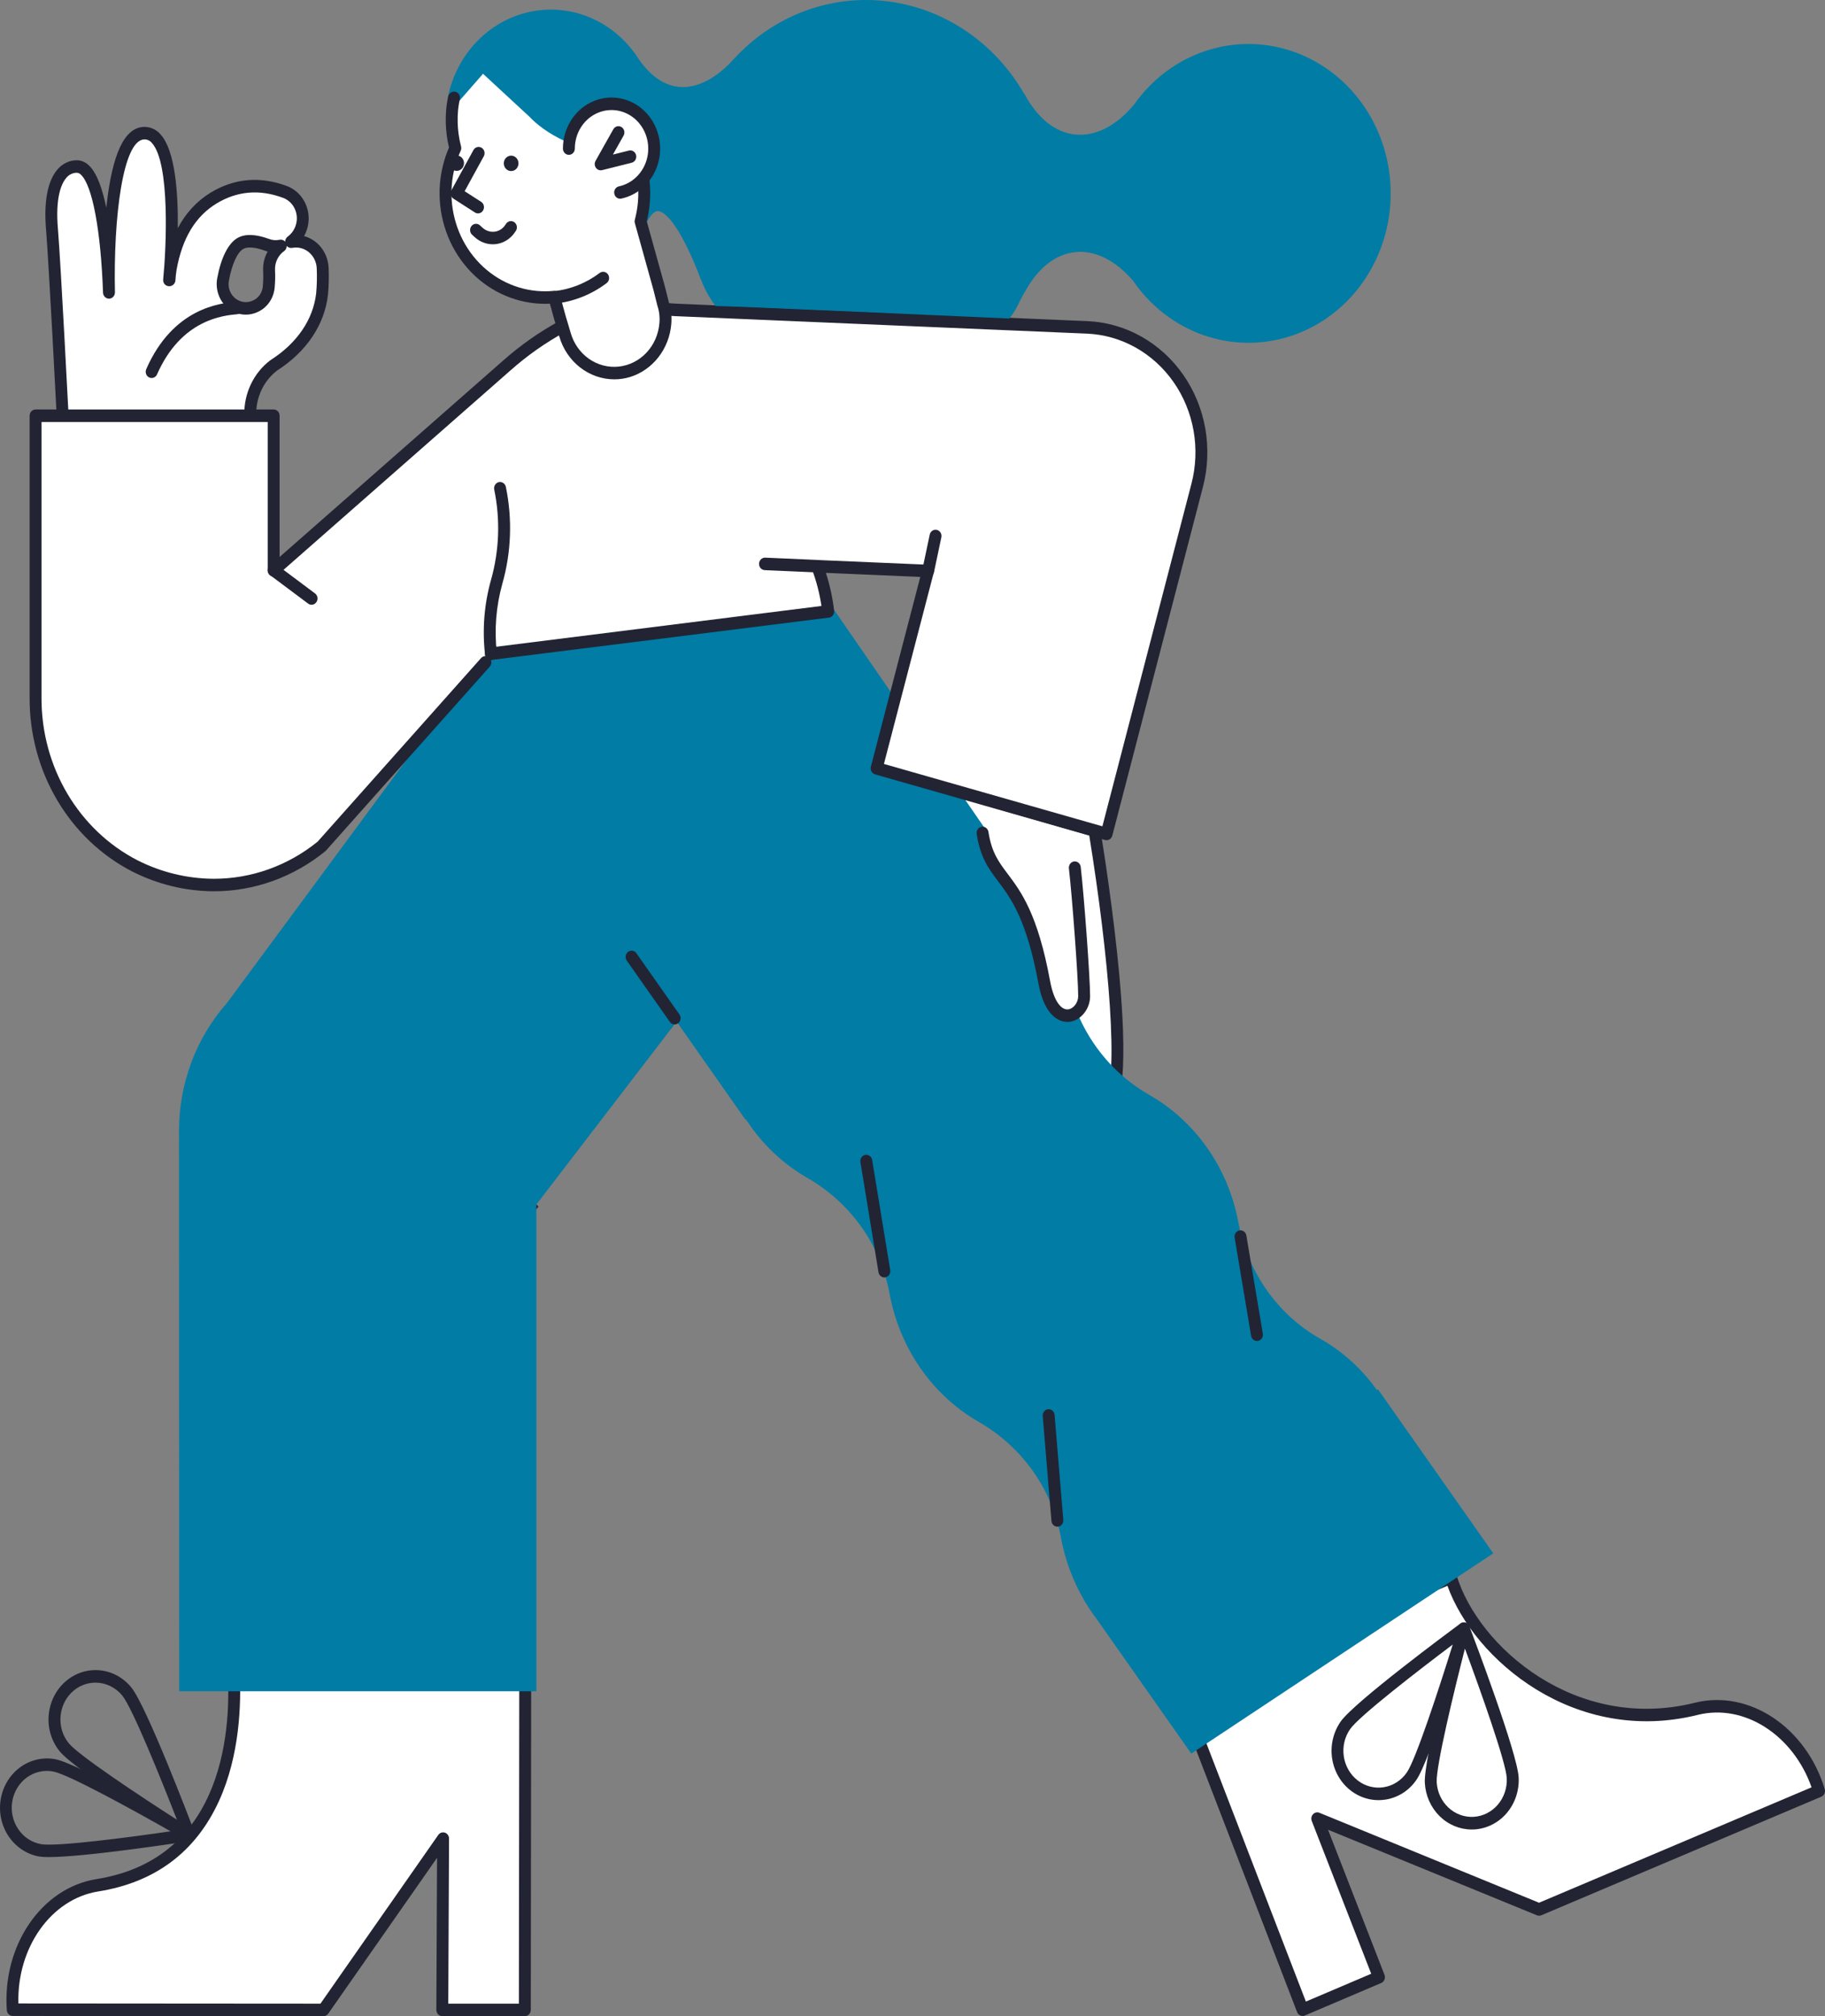 <svg width="1024" height="1131" viewBox="0 0 1024 1131" fill="none" xmlns="http://www.w3.org/2000/svg">
<rect x="0" y="0" width="1024" height="1131" fill="#808080" stroke="none"/>
<g clip-path="url(#clip0_2_7994)">
<path d="M35.096 232.279C35.096 232.279 30.866 149.631 29.196 128.94C27.081 105.093 33.538 93.753 42.778 93.403C58.586 92.701 60.813 154.541 61.147 164.01C60.924 153.372 60.033 75.868 80.629 74.699C103.228 73.413 94.878 157.113 94.878 157.113C94.964 157.104 95.043 157.062 95.101 156.996C95.213 154.919 95.436 152.851 95.769 150.8C99.331 131.044 107.792 118.419 119.926 111.054C131.17 104.274 144.529 101.936 159.892 107.664C161.751 108.351 163.463 109.417 164.929 110.801C166.395 112.184 167.586 113.858 168.434 115.726C169.282 117.595 169.771 119.62 169.872 121.687C169.972 123.754 169.683 125.822 169.021 127.771C167.955 130.941 165.97 133.68 163.343 135.603C163.965 135.461 164.599 135.383 165.236 135.369C169.204 135.149 173.095 136.586 176.057 139.368C179.019 142.15 180.812 146.05 181.044 150.216C181.275 155.127 181.163 160.05 180.71 164.945C178.929 180.609 169.578 194.754 153.658 204.924C149.49 208.056 146.108 212.201 143.8 217.006C141.493 221.811 140.33 227.132 140.41 232.513M149.873 137.357C143.193 134.902 138.072 134.668 134.733 136.655C130.502 139.227 127.051 146.475 125.159 156.762C124.663 159.358 124.905 162.05 125.856 164.503C126.806 166.955 128.422 169.06 130.502 170.556C132.374 171.91 134.548 172.73 136.812 172.935C139.076 173.14 141.352 172.723 143.416 171.725C145.422 170.817 147.16 169.363 148.451 167.513C149.743 165.664 150.541 163.486 150.764 161.204C151.068 158.098 151.142 154.971 150.986 151.852C150.835 149.134 151.362 146.421 152.513 143.982C153.665 141.543 155.403 139.461 157.554 137.941C154.992 138.502 152.331 138.3 149.873 137.357Z" fill="white"/>
<path d="M140.41 236.02H140.427C140.866 236.018 141.3 235.925 141.704 235.747C142.108 235.568 142.475 235.308 142.784 234.981C143.093 234.654 143.337 234.266 143.503 233.84C143.669 233.413 143.753 232.957 143.751 232.496C143.688 227.696 144.724 222.951 146.772 218.659C148.82 214.367 151.821 210.656 155.522 207.837C171.99 197.27 182.11 182.191 184.021 165.36C184.494 160.276 184.612 155.162 184.375 150.06C184.16 145.968 182.709 142.053 180.233 138.885C177.756 135.717 174.383 133.459 170.602 132.44C171.227 131.332 171.749 130.164 172.16 128.951C173.767 124.136 173.496 118.851 171.407 114.245C169.319 109.64 165.582 106.087 161.01 104.362C145.962 98.751 131.58 99.98 118.261 108.014C110.455 112.762 104.056 119.69 99.774 128.027C99.986 108.291 98.343 84.503 90.089 75.388C88.879 73.983 87.385 72.877 85.718 72.152C84.05 71.427 82.25 71.101 80.447 71.197C69.776 71.803 63.01 86.26 59.763 115.396C59.722 115.767 59.681 116.14 59.642 116.509C57.483 106.033 54.418 97.2 50.068 92.978C49.095 91.959 47.934 91.159 46.656 90.63C45.377 90.1 44.009 89.852 42.636 89.899C40.609 89.977 38.621 90.497 36.798 91.428C34.974 92.358 33.356 93.678 32.046 95.303C26.611 101.8 24.476 113.54 25.87 129.265C27.514 149.637 31.719 231.641 31.761 232.467C31.78 232.93 31.887 233.385 32.074 233.805C32.261 234.225 32.526 234.602 32.853 234.914C33.18 235.225 33.563 235.466 33.979 235.621C34.395 235.777 34.836 235.844 35.277 235.819C35.718 235.794 36.15 235.678 36.548 235.476C36.946 235.275 37.302 234.993 37.595 234.646C37.888 234.299 38.113 233.895 38.257 233.456C38.4 233.018 38.459 232.554 38.431 232.091C38.389 231.264 34.178 149.152 32.523 128.644C30.898 110.323 34.671 102.794 37.064 99.934C37.773 99.02 38.661 98.277 39.668 97.755C40.674 97.233 41.776 96.945 42.898 96.909C43.395 96.904 43.888 97.01 44.342 97.221C44.797 97.432 45.203 97.742 45.534 98.131C51.887 104.292 56.589 129.585 57.808 164.14C57.834 165.07 58.211 165.951 58.856 166.589C59.501 167.227 60.361 167.57 61.247 167.543C62.133 167.515 62.972 167.119 63.58 166.442C64.187 165.765 64.514 164.862 64.488 163.932C63.606 121.841 68.93 78.876 80.811 78.202C81.65 78.154 82.488 78.312 83.258 78.662C84.029 79.012 84.712 79.546 85.252 80.221C95.547 91.588 93.295 139.317 91.559 156.748C91.51 157.237 91.56 157.731 91.704 158.198C91.849 158.665 92.086 159.095 92.399 159.46C92.731 159.811 93.126 160.089 93.561 160.279C93.996 160.469 94.462 160.567 94.933 160.568C95.404 160.569 95.871 160.472 96.306 160.284C96.742 160.095 97.138 159.819 97.471 159.469C98.048 158.86 98.392 158.048 98.437 157.19C98.543 155.241 98.753 153.301 99.065 151.377C102.276 133.562 109.651 121.342 121.596 114.094C133.142 107.131 145.653 106.08 158.779 110.971C160.229 111.499 161.564 112.324 162.707 113.399C163.85 114.473 164.779 115.775 165.438 117.229C166.098 118.684 166.476 120.261 166.55 121.87C166.625 123.479 166.393 125.088 165.871 126.602C165.039 129.078 163.488 131.218 161.436 132.719C161 133.038 160.643 133.461 160.394 133.954C160.144 134.446 160.011 134.994 160.004 135.552C159.605 135.102 159.1 134.769 158.541 134.587C157.981 134.406 157.386 134.381 156.814 134.516C154.864 134.934 152.842 134.769 150.976 134.042C143.333 131.236 137.313 131.085 133.086 133.6C127.945 136.724 123.974 144.705 121.88 156.091C121.311 159.191 121.567 162.395 122.62 165.352C123.673 168.309 125.482 170.903 127.848 172.85C130.214 174.797 133.046 176.021 136.032 176.387C139.018 176.753 142.042 176.248 144.772 174.926C147.306 173.755 149.5 171.904 151.135 169.559C152.771 167.214 153.788 164.457 154.086 161.568C154.402 158.299 154.482 155.009 154.324 151.727C154.194 149.599 154.598 147.473 155.497 145.56C156.396 143.648 157.757 142.017 159.445 140.831C159.887 140.514 160.25 140.089 160.503 139.594C160.756 139.098 160.892 138.546 160.899 137.983C161.287 138.422 161.776 138.75 162.319 138.934C162.862 139.118 163.441 139.153 164 139.035C164.47 138.945 164.944 138.888 165.421 138.865C168.507 138.683 171.536 139.795 173.842 141.958C176.147 144.121 177.54 147.157 177.713 150.398C177.934 155.127 177.827 159.867 177.393 164.579C175.723 179.213 166.682 192.495 151.927 201.921C151.842 201.975 151.761 202.032 151.682 202.094C147.091 205.555 143.365 210.13 140.821 215.429C138.277 220.728 136.991 226.594 137.071 232.528C137.074 233.455 137.428 234.344 138.054 234.998C138.68 235.652 139.527 236.02 140.41 236.02ZM150.184 141.123C148.302 144.417 147.418 148.234 147.65 152.067C147.787 154.969 147.719 157.878 147.446 160.769C147.291 162.45 146.709 164.056 145.761 165.42C144.813 166.783 143.533 167.854 142.056 168.521C140.515 169.272 138.815 169.589 137.123 169.441C135.43 169.293 133.803 168.685 132.403 167.676C130.859 166.564 129.66 165.001 128.955 163.181C128.249 161.361 128.068 159.363 128.433 157.435C130.103 148.337 133.085 141.708 136.403 139.691C138.783 138.272 143.184 138.615 148.767 140.667H148.773C149.245 140.842 149.716 140.991 150.187 141.123H150.184Z" fill="#222433"/>
<path d="M814.152 884.927C826.954 927.011 883.841 975.524 951.861 958.574C982.03 951.092 1011.2 973.42 1020.66 1004.63L863.58 1071.15L739.118 1020.18L773.74 1109.14L730.88 1127.38L662.415 949.689L814.152 884.927Z" fill="white"/>
<path d="M730.88 1130.88C731.31 1130.88 731.736 1130.8 732.135 1130.63L774.995 1112.39C775.402 1112.22 775.773 1111.96 776.086 1111.64C776.398 1111.31 776.647 1110.93 776.818 1110.5C776.988 1110.08 777.078 1109.62 777.08 1109.16C777.082 1108.7 776.998 1108.24 776.832 1107.81L745.153 1026.42L862.367 1074.42C863.159 1074.75 864.04 1074.74 864.829 1074.41L1021.91 1007.89C1022.69 1007.56 1023.33 1006.93 1023.68 1006.13C1024.04 1005.33 1024.1 1004.41 1023.84 1003.57C1013.34 968.913 981.381 947.646 951.094 955.16C884.017 971.877 829.426 923.612 817.333 883.86C817.193 883.399 816.964 882.974 816.66 882.611C816.356 882.248 815.984 881.955 815.567 881.75C815.15 881.546 814.698 881.433 814.238 881.421C813.777 881.409 813.32 881.496 812.893 881.678L661.157 946.44C660.339 946.79 659.686 947.467 659.341 948.321C658.997 949.176 658.989 950.139 659.319 951L727.784 1128.69C728.033 1129.33 728.461 1129.89 729.012 1130.28C729.564 1130.67 730.214 1130.88 730.88 1130.88ZM769.382 1107.21L732.723 1122.81L666.757 951.62L812.148 889.564C827.075 931.099 883.661 979.181 952.625 961.986C978.637 955.533 1006.12 973.264 1016.46 1002.62L863.551 1067.37L740.332 1016.91C739.723 1016.66 739.058 1016.61 738.419 1016.75C737.78 1016.89 737.196 1017.23 736.738 1017.72C736.279 1018.21 735.968 1018.83 735.841 1019.5C735.715 1020.17 735.779 1020.87 736.027 1021.51L769.382 1107.21Z" fill="#222433"/>
<path d="M294.485 1127.49L294.707 935.778L130.948 935.194C134.065 979.265 123.711 1046.6 54.578 1057.59C23.964 1062.5 4.816 1094.64 7.154 1127.38L181.489 1127.49L248.619 1031.4L248.173 1127.49H294.485Z" fill="white"/>
<path d="M181.489 1131C182.014 1131 182.531 1130.87 182.999 1130.62C183.467 1130.37 183.872 1130.01 184.182 1129.57L245.229 1042.18L244.834 1127.48C244.831 1127.94 244.916 1128.4 245.083 1128.82C245.25 1129.25 245.496 1129.64 245.806 1129.97C246.116 1130.29 246.485 1130.55 246.891 1130.73C247.298 1130.91 247.733 1131 248.173 1131H294.485C295.37 1131 296.22 1130.63 296.846 1129.97C297.473 1129.32 297.824 1128.42 297.824 1127.49L298.047 935.778C298.047 934.85 297.697 933.96 297.073 933.303C296.449 932.645 295.602 932.275 294.718 932.272L130.959 931.687C130.501 931.695 130.048 931.797 129.628 931.989C129.208 932.18 128.828 932.457 128.51 932.803C128.195 933.157 127.954 933.575 127.8 934.031C127.647 934.487 127.585 934.972 127.619 935.455C129.869 967.262 127.207 1042.5 54.081 1054.12C23.306 1059.06 1.233 1091.35 3.825 1127.64C3.888 1128.52 4.266 1129.35 4.884 1129.95C5.501 1130.55 6.312 1130.88 7.154 1130.88L181.489 1131ZM291.145 1123.99H251.525L251.954 1031.42C251.958 1030.68 251.738 1029.96 251.326 1029.35C250.914 1028.75 250.332 1028.3 249.662 1028.07C248.992 1027.84 248.269 1027.84 247.597 1028.06C246.925 1028.29 246.338 1028.73 245.921 1029.33L179.794 1123.99L10.32 1123.87C9.457 1092.55 28.645 1065.29 55.078 1061.05C86.984 1055.98 109.793 1038.91 122.863 1010.31C134.564 984.71 135.368 955.781 134.503 938.71L291.361 939.27L291.145 1123.99Z" fill="#222433"/>
<path d="M614.108 465.895C619.109 496.471 638.213 622.938 617.662 623.657L506.152 434.676L614.108 465.895Z" fill="white"/>
<path d="M617.662 627.164H617.774C619.058 627.106 620.314 626.749 621.452 626.12C622.59 625.492 623.581 624.606 624.354 623.527C626.721 620.476 633.923 611.197 628.075 547.29C624.856 512.128 619.091 475.648 617.4 465.303C617.292 464.647 617.009 464.036 616.583 463.542C616.158 463.048 615.607 462.692 614.995 462.515L507.039 431.296C506.392 431.109 505.706 431.131 505.071 431.359C504.435 431.587 503.88 432.011 503.478 432.576C503.075 433.14 502.845 433.819 502.815 434.524C502.786 435.228 502.959 435.926 503.313 436.525L614.824 625.504C615.123 626.012 615.541 626.431 616.038 626.721C616.535 627.012 617.094 627.164 617.662 627.164ZM611.173 468.684C621.943 535.25 628.54 607.032 619.176 619.095C619.122 619.164 619.065 619.23 619.015 619.292L513.479 440.436L611.173 468.684Z" fill="#222433"/>
<path d="M302.192 676.834L299.692 674.507L265.85 714.604L268.348 716.93L302.192 676.834Z" fill="#2B292D"/>
<path d="M127.274 562.753L272.082 366.713L467.86 341.891L502.225 391.684C501.779 392.209 493.457 422.26 493.25 427.719C493.118 431.163 538.541 444.453 538.67 444.488L553.666 466.214C553.583 466.456 553.516 466.703 553.467 466.955C552.083 474.828 557.411 485.192 561.691 490.051C578.212 513.883 584.937 544.946 585.104 545.999C586.716 556.126 591.398 572.981 604.072 567.326C612.238 587.324 626.599 603.838 644.826 614.189C657.638 621.484 668.761 631.657 677.401 643.982C686.041 656.308 691.985 670.483 694.811 685.497C697.329 699.185 702.696 712.12 710.529 723.376C718.362 734.632 728.466 743.932 740.12 750.61C752.887 757.697 763.992 767.681 772.627 779.835L773.184 779.367L837.864 871.367L668.427 983.707L615.325 908.19C613.766 906.203 612.43 904.216 610.983 901.995C607.729 897.003 604.898 891.723 602.522 886.213C599.228 878.63 596.799 870.665 595.286 862.483C590.165 834.661 572.91 811.281 549.309 797.72C530.369 786.903 515.289 769.919 506.337 749.324C503.043 741.741 500.614 733.776 499.101 725.594C493.98 697.772 476.724 674.392 453.123 660.831C439.247 652.896 427.376 641.593 418.501 627.866L418.279 628.1L379.649 573.073L300.942 675.678V948.754H100.556L100.445 634.412C100.437 607.823 110.024 582.218 127.274 562.753Z" fill="#007CA5"/>
<path d="M593.282 856.404C593.379 856.404 593.477 856.399 593.576 856.39C594.458 856.309 595.274 855.863 595.843 855.151C596.413 854.439 596.69 853.518 596.613 852.592L591.715 793.674C591.629 792.755 591.201 791.908 590.525 791.318C589.848 790.728 588.977 790.442 588.101 790.522C587.224 790.602 586.414 791.042 585.844 791.747C585.275 792.451 584.994 793.363 585.061 794.284L589.959 853.201C590.031 854.074 590.413 854.887 591.028 855.48C591.643 856.073 592.447 856.403 593.282 856.404ZM705.275 752.247C705.471 752.246 705.666 752.228 705.859 752.192C706.731 752.03 707.506 751.512 708.014 750.75C708.522 749.989 708.722 749.046 708.568 748.13L699.328 693.071C699.174 692.156 698.68 691.342 697.955 690.809C697.229 690.277 696.332 690.068 695.46 690.229C694.589 690.39 693.814 690.909 693.305 691.67C692.797 692.431 692.598 693.372 692.75 694.288L701.99 749.347C702.126 750.159 702.53 750.894 703.131 751.424C703.731 751.954 704.491 752.246 705.275 752.247ZM496.206 716.592C496.693 716.593 497.175 716.482 497.616 716.266C498.058 716.051 498.45 715.737 498.764 715.346C499.077 714.955 499.306 714.497 499.434 714.003C499.561 713.51 499.584 712.993 499.502 712.489L489.371 650.766C489.303 650.306 489.148 649.865 488.916 649.469C488.684 649.072 488.379 648.728 488.019 648.456C487.659 648.185 487.252 647.991 486.82 647.887C486.388 647.783 485.94 647.77 485.503 647.849C485.067 647.928 484.649 648.097 484.275 648.347C483.902 648.598 483.579 648.923 483.326 649.306C483.074 649.688 482.896 650.12 482.804 650.575C482.712 651.03 482.707 651.5 482.789 651.957L492.92 713.68C493.053 714.494 493.456 715.233 494.058 715.766C494.659 716.298 495.42 716.591 496.206 716.592ZM378.535 574.677C379.153 574.676 379.759 574.496 380.285 574.156C380.811 573.815 381.237 573.328 381.516 572.749C381.794 572.17 381.914 571.52 381.862 570.874C381.81 570.227 381.588 569.609 381.221 569.086L357.063 534.718C356.537 533.97 355.749 533.471 354.873 533.333C354.44 533.264 353.997 533.286 353.572 533.397C353.146 533.507 352.745 533.705 352.392 533.979C352.039 534.252 351.741 534.596 351.515 534.99C351.288 535.385 351.138 535.822 351.073 536.278C351.007 536.733 351.028 537.198 351.134 537.645C351.239 538.092 351.428 538.513 351.688 538.883L375.846 573.252C376.156 573.694 376.562 574.053 377.029 574.301C377.496 574.548 378.012 574.677 378.535 574.677ZM27.46 1041.76C47.665 1041.76 100.053 1033.77 106.62 1032.76C107.311 1032.65 107.953 1032.32 108.456 1031.81C108.958 1031.3 109.295 1030.63 109.42 1029.91C109.544 1029.19 109.45 1028.45 109.15 1027.78C108.851 1027.12 108.36 1026.57 107.749 1026.22C101.246 1022.45 43.854 989.292 31.085 986.863C27.676 986.215 24.178 986.278 20.792 987.05C17.406 987.821 14.198 989.285 11.351 991.358C8.504 993.431 6.073 996.073 4.198 999.133C2.323 1002.19 1.04 1005.61 0.423 1009.19C-0.194 1012.77 -0.134 1016.44 0.601 1020C1.335 1023.55 2.729 1026.92 4.704 1029.91C6.678 1032.9 9.194 1035.45 12.108 1037.42C15.021 1039.39 18.276 1040.74 21.685 1041.39C23.597 1041.68 25.528 1041.8 27.46 1041.76ZM95.715 1027.3C72.003 1030.75 31.317 1036.08 22.874 1034.48C20.317 1034.01 17.875 1033.01 15.687 1031.54C13.498 1030.08 11.608 1028.17 10.123 1025.93C8.639 1023.7 7.59 1021.18 7.037 1018.51C6.483 1015.85 6.437 1013.1 6.899 1010.42C7.362 1007.73 8.325 1005.17 9.732 1002.88C11.14 1000.59 12.964 998.617 15.101 997.07C17.238 995.522 19.646 994.433 22.185 993.865C24.724 993.298 27.344 993.262 29.896 993.761C38.412 995.379 74.689 1015.34 95.715 1027.3Z" fill="#222433"/>
<path d="M106.133 1032.79C106.679 1032.79 107.216 1032.65 107.698 1032.38C108.18 1032.11 108.592 1031.72 108.898 1031.25C109.204 1030.78 109.395 1030.23 109.454 1029.66C109.513 1029.09 109.438 1028.52 109.236 1027.98C106.483 1020.74 82.1 956.847 73.656 946.564C70.264 942.393 65.769 939.373 60.741 937.888C55.713 936.403 50.378 936.519 45.413 938.222C40.447 939.925 36.075 943.138 32.852 947.454C29.628 951.769 27.697 956.993 27.304 962.462C27.026 966.066 27.434 969.692 28.505 973.129C29.575 976.566 31.286 979.745 33.538 982.481C41.879 992.745 98.034 1028.27 104.411 1032.29C104.931 1032.62 105.526 1032.79 106.133 1032.79ZM53.536 943.905C56.395 943.902 59.221 944.547 61.82 945.796C64.42 947.045 66.732 948.869 68.597 951.144C74.218 957.988 90.233 997.569 99.274 1020.82C78.853 1007.71 44.168 984.766 38.621 977.929L38.609 977.914C36.931 975.876 35.656 973.509 34.858 970.948C34.061 968.388 33.757 965.687 33.964 963.002C34.327 957.812 36.546 952.958 40.177 949.415C43.808 945.873 48.58 943.904 53.536 943.904V943.905Z" fill="#222433"/>
<path d="M272.369 371.55L180.487 474.728C163.144 488.804 141.847 496.451 119.927 496.471C104.576 496.419 89.434 492.743 75.619 485.716C58.874 477.085 44.777 463.686 34.935 447.047C25.093 430.408 19.903 411.199 19.956 391.612V233.214H153.547V319.953L284.363 205.028C293.97 196.511 304.454 189.149 315.62 183.078L372.826 173.328C374.881 173.561 376.93 173.757 378.98 173.843L609.981 183.649C620.014 184.073 629.826 186.866 638.689 191.82C647.552 196.775 655.238 203.763 661.175 212.266C667.111 220.769 671.147 230.568 672.98 240.934C674.814 251.3 674.399 261.967 671.767 272.141L620.891 467.831L491.865 431.007L520.698 320.304L458.536 317.646C461.628 325.775 463.701 334.292 464.701 342.982L275.448 366.713" fill="white"/>
<path d="M119.926 499.978C142.591 500.006 164.617 492.099 182.522 477.508C182.667 477.391 182.802 477.263 182.927 477.123L274.808 373.945C275.245 373.455 275.539 372.843 275.654 372.183C275.77 371.523 275.703 370.841 275.46 370.22C275.589 370.219 275.717 370.211 275.844 370.195L465.097 346.465C465.534 346.41 465.955 346.265 466.338 346.039C466.721 345.813 467.058 345.51 467.329 345.147C467.6 344.784 467.8 344.369 467.918 343.924C468.036 343.48 468.07 343.016 468.016 342.558C467.182 335.345 465.637 328.242 463.407 321.364L516.369 323.628L488.643 430.083C488.527 430.527 488.496 430.992 488.551 431.449C488.606 431.906 488.747 432.348 488.965 432.748C489.183 433.148 489.474 433.499 489.821 433.781C490.168 434.063 490.565 434.271 490.988 434.392L620.014 471.215C620.869 471.459 621.78 471.336 622.548 470.875C623.317 470.414 623.879 469.651 624.112 468.754L674.988 273.065C677.754 262.381 678.19 251.179 676.265 240.294C674.34 229.408 670.103 219.118 663.869 210.189C657.634 201.26 649.563 193.922 640.256 188.72C630.949 183.518 620.644 180.586 610.109 180.142L379.114 170.337C377.362 170.262 375.479 170.103 373.19 169.839C372.891 169.805 372.588 169.813 372.29 169.865L315.085 179.614C314.745 179.672 314.415 179.785 314.108 179.95C302.719 186.144 292.024 193.652 282.22 202.336L156.886 312.446V233.214C156.886 232.284 156.534 231.392 155.908 230.734C155.282 230.076 154.432 229.707 153.547 229.707H19.956C19.07 229.707 18.221 230.076 17.595 230.734C16.968 231.392 16.616 232.284 16.616 233.214V391.612C16.564 411.852 21.928 431.7 32.098 448.894C42.267 466.087 56.832 479.935 74.133 488.857C88.418 496.1 104.063 499.9 119.926 499.978ZM178.236 472.12C161.534 485.656 141.025 492.988 119.926 492.964C105.08 492.89 90.437 489.336 77.066 482.56C60.89 474.212 47.273 461.26 37.766 445.18C28.259 429.1 23.245 410.539 23.296 391.612V236.721H150.207V319.953C150.207 320.62 150.388 321.273 150.73 321.836C151.071 322.399 151.558 322.847 152.133 323.13C152.709 323.412 153.349 323.516 153.979 323.429C154.609 323.343 155.202 323.07 155.69 322.642L286.506 207.718C295.792 199.493 305.909 192.362 316.675 186.452L372.918 176.866C374.888 177.096 376.865 177.256 378.846 177.348L609.846 187.152C619.377 187.555 628.699 190.209 637.119 194.915C645.539 199.622 652.84 206.261 658.48 214.339C664.12 222.417 667.954 231.725 669.696 241.573C671.439 251.421 671.045 261.554 668.545 271.22L618.547 463.529L495.968 428.545L523.92 321.232C524.053 320.723 524.075 320.189 523.985 319.669C523.894 319.15 523.693 318.658 523.396 318.232C523.1 317.806 522.715 317.455 522.271 317.207C521.828 316.958 521.336 316.818 520.834 316.797L458.672 314.14C458.115 314.116 457.561 314.239 457.061 314.497C456.561 314.756 456.131 315.141 455.809 315.619C455.487 316.097 455.285 316.652 455.219 317.233C455.154 317.814 455.228 318.403 455.435 318.947C458.005 325.701 459.845 332.736 460.922 339.921L275.052 363.228C274.541 363.292 274.051 363.479 273.62 363.775C273.189 364.07 272.829 364.467 272.568 364.932C272.307 365.398 272.152 365.921 272.116 366.46C272.079 366.999 272.161 367.54 272.356 368.04C271.901 368.041 271.451 368.14 271.033 368.331C270.616 368.522 270.24 368.802 269.93 369.151L178.236 472.12ZM85.082 212.055C85.72 212.055 86.345 211.864 86.882 211.502C87.42 211.141 87.848 210.626 88.115 210.018C101.702 179.127 125.357 176.977 133.131 176.27C134.013 176.19 134.829 175.744 135.399 175.032C135.969 174.32 136.246 173.4 136.17 172.473C136.093 171.546 135.669 170.689 134.991 170.091C134.313 169.492 133.436 169.201 132.554 169.282C123.826 170.075 97.264 172.491 82.051 207.078C81.816 207.612 81.713 208.199 81.751 208.787C81.789 209.374 81.967 209.941 82.269 210.437C82.571 210.933 82.987 211.341 83.478 211.624C83.97 211.906 84.521 212.055 85.082 212.055ZM825.83 1026.29C826.298 1026.29 826.767 1026.28 827.241 1026.25C834.221 1025.84 840.759 1022.54 845.422 1017.07C850.085 1011.6 852.491 1004.41 852.113 997.083C851.436 983.569 827.249 919.63 824.494 912.383C824.234 911.702 823.778 911.122 823.189 910.728C822.6 910.333 821.907 910.142 821.209 910.182C820.511 910.222 819.843 910.491 819.298 910.951C818.754 911.411 818.36 912.039 818.174 912.747C816.188 920.269 798.789 986.633 799.465 1000.14C799.845 1007.21 802.789 1013.86 807.691 1018.73C812.594 1023.59 819.085 1026.3 825.83 1026.29ZM845.434 997.451C845.709 1002.91 843.912 1008.27 840.434 1012.34C836.957 1016.41 832.084 1018.87 826.882 1019.18C821.681 1019.49 816.576 1017.62 812.686 1013.98C808.795 1010.34 806.437 1005.23 806.127 999.772C805.675 990.761 815.758 949.06 821.963 924.793C830.647 948.188 844.983 988.447 845.434 997.451Z" fill="#222433"/>
<path d="M773.419 1009.82C774.779 1009.82 776.137 1009.72 777.481 1009.5C780.9 1008.96 784.182 1007.71 787.137 1005.83C790.092 1003.95 792.659 1001.46 794.691 998.525C802.372 987.586 822.32 922.067 824.57 914.629C824.782 913.929 824.779 913.178 824.562 912.48C824.346 911.782 823.926 911.173 823.362 910.739C822.798 910.305 822.119 910.068 821.42 910.06C820.721 910.053 820.038 910.276 819.466 910.699C813.393 915.183 759.907 954.827 752.24 965.724C749.359 969.846 747.619 974.724 747.215 979.82C746.811 984.915 747.758 990.029 749.95 994.594C752.143 999.16 755.495 1003 759.638 1005.69C763.78 1008.38 768.549 1009.81 773.419 1009.82ZM815.121 922.541C807.689 946.416 794.426 987.099 789.313 994.365L789.298 994.384C787.771 996.572 785.847 998.421 783.637 999.826C781.428 1001.23 778.975 1002.16 776.422 1002.57C773.868 1002.98 771.262 1002.85 768.755 1002.2C766.247 1001.55 763.887 1000.38 761.81 998.773C759.722 997.165 757.957 995.141 756.616 992.815C755.276 990.49 754.385 987.909 753.997 985.222C753.6 982.543 753.716 979.808 754.336 977.176C754.957 974.545 756.07 972.069 757.612 969.894C762.731 962.622 795.681 937.146 815.121 922.541ZM275.448 370.22C275.58 370.219 275.712 370.212 275.843 370.196C276.279 370.143 276.7 369.999 277.083 369.774C277.465 369.55 277.802 369.248 278.074 368.887C278.346 368.525 278.547 368.111 278.667 367.668C278.786 367.225 278.821 366.761 278.77 366.304C277.287 353.238 278.348 339.993 281.887 327.37C286.879 309.754 287.55 291.098 283.836 273.136C283.644 272.228 283.117 271.437 282.369 270.938C281.999 270.69 281.587 270.522 281.155 270.442C280.723 270.362 280.28 270.372 279.852 270.472C279.424 270.572 279.018 270.759 278.659 271.023C278.3 271.288 277.994 271.624 277.758 272.012C277.523 272.401 277.362 272.834 277.286 273.288C277.21 273.741 277.22 274.206 277.315 274.656C280.784 291.461 280.153 308.915 275.479 325.396C271.685 338.926 270.549 353.124 272.139 367.129C272.236 367.98 272.626 368.764 273.236 369.333C273.845 369.902 274.632 370.218 275.448 370.22ZM174.81 339.241C175.518 339.242 176.207 339.006 176.779 338.567C177.351 338.129 177.776 337.511 177.991 336.803C178.207 336.095 178.203 335.334 177.98 334.628C177.757 333.923 177.326 333.31 176.749 332.879L155.486 316.98C155.129 316.706 154.724 316.508 154.294 316.399C153.863 316.29 153.417 316.273 152.98 316.346C152.543 316.42 152.125 316.585 151.749 316.83C151.373 317.075 151.047 317.396 150.791 317.775C150.534 318.153 150.352 318.581 150.254 319.034C150.156 319.487 150.145 319.956 150.222 320.414C150.298 320.872 150.46 321.309 150.699 321.7C150.938 322.091 151.248 322.429 151.612 322.693L172.875 338.592C173.439 339.015 174.116 339.242 174.81 339.241ZM458.467 321.122C459.353 321.141 460.209 320.79 460.848 320.146C461.488 319.502 461.857 318.617 461.875 317.687C461.893 316.757 461.559 315.857 460.945 315.186C460.332 314.515 459.489 314.127 458.604 314.108L429.325 312.822C428.449 312.798 427.599 313.137 426.958 313.765C426.317 314.394 425.938 315.262 425.901 316.181C425.865 317.101 426.174 317.999 426.762 318.681C427.35 319.364 428.171 319.776 429.046 319.829L458.324 321.115C458.374 321.122 458.422 321.122 458.467 321.122ZM520.809 323.694C521.569 323.693 522.306 323.42 522.898 322.92C523.49 322.42 523.902 321.723 524.066 320.944L528.185 301.422C528.377 300.514 528.218 299.563 527.742 298.779C527.266 297.994 526.513 297.44 525.648 297.238C524.784 297.037 523.878 297.204 523.131 297.704C522.383 298.204 521.856 298.994 521.664 299.903L517.545 319.425C517.436 319.938 517.439 320.47 517.552 320.982C517.666 321.494 517.887 321.973 518.201 322.382C518.514 322.792 518.911 323.123 519.363 323.35C519.814 323.577 520.308 323.694 520.809 323.694Z" fill="#222433"/>
<path d="M360.934 101.321C361.536 105.745 361.652 110.227 361.28 114.678C360.968 118.289 360.345 121.863 359.42 125.357L369.852 162.841L372.079 171.725C373.245 175.291 373.663 179.079 373.303 182.83C372.723 189.852 369.827 196.441 365.114 201.459C360.402 206.478 354.168 209.611 347.49 210.317C340.812 211.024 334.108 209.26 328.537 205.33C322.965 201.401 318.875 195.551 316.973 188.792L314.189 179.44L310.981 167.833C301.152 168.819 291.249 167.044 282.288 162.69C273.326 158.336 265.628 151.56 259.98 143.055C254.333 134.55 250.939 124.621 250.146 114.286C249.354 103.951 251.192 93.581 255.471 84.236C254.805 81.719 254.301 79.157 253.962 76.569C253.403 72.23 253.291 67.84 253.628 63.476C253.819 60.995 254.191 58.533 254.742 56.112L283.501 23.19L360.934 101.321Z" fill="white"/>
<path d="M268.212 119.705C268.94 119.706 269.648 119.456 270.229 118.995C270.81 118.534 271.231 117.886 271.429 117.15C271.626 116.414 271.59 115.631 271.324 114.919C271.058 114.207 270.579 113.606 269.957 113.206L260.709 107.272L271.44 87.674C271.883 86.868 272.003 85.911 271.773 85.012C271.544 84.113 270.983 83.347 270.216 82.882C269.448 82.417 268.536 82.291 267.68 82.532C266.824 82.773 266.094 83.362 265.651 84.168L253.294 106.729C252.861 107.521 252.739 108.46 252.954 109.346C253.17 110.231 253.706 110.993 254.449 111.469L266.472 119.185C266.995 119.524 267.597 119.704 268.212 119.705Z" fill="#222433"/>
<path d="M284.243 95.029C282.459 93.547 282.157 90.827 283.569 88.953C284.98 87.08 287.571 86.763 289.355 88.245C291.139 89.728 291.441 92.448 290.029 94.321C288.618 96.194 286.027 96.511 284.243 95.029Z" fill="#222433"/>
<path d="M253.677 94.92C251.893 93.438 251.591 90.718 253.003 88.844C254.414 86.971 257.005 86.654 258.789 88.136C260.573 89.619 260.875 92.339 259.463 94.212C258.052 96.085 255.461 96.403 253.677 94.92Z" fill="#222433"/>
<path d="M276.513 137.036C277.254 137.036 277.995 136.98 278.728 136.867C280.812 136.548 282.809 135.775 284.592 134.598C286.375 133.42 287.904 131.865 289.081 130.03L289.359 129.64C289.622 129.272 289.814 128.852 289.923 128.406C290.032 127.96 290.056 127.496 289.994 127.04C289.932 126.584 289.785 126.145 289.561 125.749C289.338 125.353 289.042 125.007 288.691 124.73C288.34 124.454 287.941 124.253 287.516 124.139C287.091 124.024 286.649 123.999 286.215 124.064C285.781 124.129 285.363 124.283 284.986 124.518C284.609 124.753 284.279 125.063 284.016 125.432L283.682 125.899C283.643 125.954 283.604 126.016 283.57 126.07C282.92 127.111 282.065 127.993 281.063 128.659C280.061 129.324 278.936 129.757 277.761 129.928C276.547 130.112 275.31 130.025 274.13 129.674C272.949 129.322 271.853 128.714 270.912 127.888L269.286 126.407C268.617 125.797 267.744 125.493 266.861 125.559C265.977 125.625 265.155 126.058 264.575 126.761C263.995 127.464 263.705 128.38 263.768 129.308C263.831 130.235 264.243 131.099 264.912 131.708L266.582 133.228C269.364 135.682 272.88 137.03 276.513 137.036ZM311.184 170.322C311.295 170.322 311.406 170.322 311.517 170.306C321.941 169.19 331.904 165.22 340.408 158.792C341.117 158.246 341.592 157.427 341.73 156.515C341.868 155.602 341.657 154.67 341.144 153.919C340.631 153.169 339.856 152.662 338.989 152.507C338.121 152.353 337.231 152.565 336.511 153.096C328.958 158.806 320.11 162.333 310.852 163.326C309.999 163.416 309.212 163.846 308.653 164.528C308.095 165.21 307.807 166.092 307.85 166.991C307.893 167.889 308.263 168.736 308.884 169.356C309.505 169.976 310.329 170.322 311.186 170.322H311.184Z" fill="#222433"/>
<path d="M251.368 54.187C253.776 42.621 259.285 32.02 267.244 23.634C275.203 15.249 285.281 9.43 296.288 6.863C307.295 4.297 318.771 5.091 329.362 9.151C339.953 13.211 349.217 20.368 356.06 29.778C356.272 29.979 356.459 30.207 356.616 30.458C363.639 41.707 371.845 47.855 381.005 48.729C390.826 49.665 401.579 44.287 411.292 33.593C411.774 33.059 412.272 32.539 412.783 32.035C422.361 21.851 433.775 13.773 446.359 8.272C458.943 2.772 472.445 -0.04 486.076 -6.26819e-05C503.843 0.053 521.301 4.892 536.779 14.054C552.257 23.216 565.237 36.396 574.478 52.331C574.692 52.553 574.876 52.805 575.026 53.079C582.415 66.587 592.191 74.326 603.295 75.458C614.636 76.618 626.347 70.657 636.296 58.678C637.475 57.01 638.713 55.39 640.006 53.819L640.03 53.788C640.136 53.636 640.255 53.493 640.384 53.362C651.274 40.268 665.772 31.053 681.871 26.995C697.97 22.937 714.872 24.237 730.236 30.713C745.6 37.19 758.666 48.524 767.624 63.144C776.582 77.764 780.988 94.948 780.233 112.315C779.477 129.682 773.598 146.372 763.408 160.074C753.218 173.776 739.223 183.812 723.36 188.791C707.498 193.77 690.554 193.446 674.874 187.864C659.195 182.282 645.556 171.719 635.848 157.636C625.976 145.995 614.37 140.247 603.152 141.453C592.092 142.639 582.367 150.358 575.026 163.78C574.925 163.965 574.808 164.14 574.676 164.302C571.394 170.03 570.427 173.758 566.268 178.68C566.134 178.671 411.525 171.666 401.506 171.666C395.811 164.055 394.391 159.532 390.718 150.29C378.611 120.908 371.208 118.469 369.232 118.421C366.459 118.372 364.04 122.279 362.504 125.582C362.245 126.138 361.851 126.611 361.361 126.955C360.872 127.299 360.304 127.5 359.716 127.539C359.128 127.578 358.541 127.453 358.014 127.177C357.487 126.901 357.039 126.484 356.715 125.967C356.768 125.814 356.827 125.663 356.866 125.499C358.138 120.823 359.55 116.047 359.593 111.252C359.666 110.25 359.7 109.246 359.695 108.242C359.669 105.943 359.71 103.658 359.665 101.392C359.921 101.169 360.173 100.945 360.414 100.716C371.461 90.182 367.706 66.961 354.257 60.726C340.008 54.117 329.531 59.089 321.549 70.489C321.413 70.684 319.312 79.913 319.204 80.108C312.131 77.324 302.866 71.698 297.415 65.793L271.031 41.387L257.09 57.315C256.594 57.883 255.932 58.264 255.209 58.397C254.485 58.531 253.739 58.411 253.088 58.054C252.436 57.698 251.914 57.126 251.603 56.427C251.292 55.728 251.21 54.941 251.368 54.187Z" fill="#007CA5"/>
<path d="M344.692 212.796C347.724 212.795 350.739 212.341 353.648 211.447C359.841 209.498 365.339 205.65 369.434 200.397C373.53 195.144 376.037 188.725 376.635 181.965C377.031 177.77 376.57 173.534 375.282 169.541L373.086 160.774L362.892 124.143C363.735 120.757 364.31 117.303 364.611 113.816C365.005 109.095 364.881 104.342 364.243 99.65C364.184 99.191 364.039 98.749 363.817 98.349C363.594 97.95 363.299 97.6 362.947 97.321C362.595 97.042 362.194 96.839 361.767 96.723C361.34 96.608 360.896 96.582 360.459 96.648C360.023 96.714 359.603 96.869 359.225 97.106C358.846 97.343 358.515 97.656 358.253 98.028C357.99 98.4 357.799 98.822 357.693 99.272C357.586 99.721 357.566 100.188 357.632 100.645C358.196 104.803 358.306 109.015 357.957 113.199C357.662 116.597 357.076 119.96 356.204 123.247C356.039 123.876 356.044 124.541 356.218 125.167L366.65 162.651L368.853 171.443C368.874 171.527 368.898 171.609 368.925 171.691C369.934 174.782 370.295 178.066 369.983 181.318C369.479 187.53 366.923 193.363 362.757 197.806C358.592 202.25 353.079 205.026 347.171 205.654C341.263 206.282 335.332 204.723 330.403 201.246C325.474 197.769 321.857 192.593 320.176 186.613L317.381 177.221L314.193 165.682C313.976 164.9 313.507 164.221 312.866 163.762C312.225 163.303 311.452 163.093 310.679 163.168C307.538 163.472 304.377 163.482 301.234 163.198C287.384 161.945 274.575 154.966 265.625 143.797C256.675 132.627 252.317 118.182 253.509 103.638C254.068 97.025 255.755 90.571 258.487 84.584C258.837 83.818 258.91 82.946 258.693 82.129C258.068 79.763 257.595 77.355 257.275 74.923C256.747 70.833 256.642 66.695 256.962 62.581C257.135 60.293 257.477 58.023 257.985 55.791C258.1 55.342 258.129 54.872 258.069 54.411C258.01 53.95 257.863 53.505 257.638 53.104C257.413 52.703 257.115 52.352 256.76 52.074C256.404 51.795 256 51.593 255.57 51.48C255.14 51.367 254.692 51.345 254.254 51.416C253.816 51.486 253.395 51.648 253.017 51.891C252.639 52.134 252.31 52.453 252.051 52.831C251.792 53.209 251.606 53.637 251.506 54.09C250.911 56.686 250.51 59.326 250.306 61.987C249.945 66.618 250.063 71.276 250.659 75.88C250.961 78.189 251.387 80.478 251.936 82.735C249.165 89.149 247.447 96.008 246.855 103.023C246.188 111.143 247.05 119.321 249.392 127.091C251.735 134.861 255.512 142.07 260.508 148.307C265.504 154.544 271.621 159.686 278.51 163.441C285.398 167.195 292.924 169.488 300.656 170.189C303.274 170.426 305.904 170.482 308.528 170.355L310.986 179.246L313.788 188.667C315.795 195.637 319.882 201.745 325.447 206.089C331.011 210.434 337.758 212.785 344.692 212.796Z" fill="#222433"/>
<path d="M347.958 107.972C352.392 107.014 356.476 104.755 359.737 101.457C362.998 98.16 365.301 93.959 366.38 89.342C367.458 84.725 367.268 79.882 365.83 75.374C364.393 70.866 361.768 66.879 358.259 63.875C354.75 60.871 350.502 58.973 346.008 58.403C341.514 57.832 336.957 58.611 332.868 60.65C328.778 62.689 325.323 65.904 322.904 69.922C320.485 73.939 319.2 78.596 319.199 83.349" fill="white"/>
<path d="M347.954 111.48C348.179 111.479 348.402 111.456 348.622 111.409C353.675 110.318 358.331 107.744 362.047 103.987C365.763 100.229 368.389 95.442 369.618 90.181C370.848 84.919 370.631 79.4 368.993 74.263C367.355 69.126 364.364 64.582 360.365 61.158C356.367 57.735 351.526 55.572 346.404 54.922C341.282 54.272 336.09 55.16 331.43 57.484C326.769 59.807 322.832 63.471 320.076 68.05C317.319 72.629 315.855 77.936 315.855 83.353C315.855 84.283 316.206 85.175 316.833 85.833C317.459 86.49 318.309 86.86 319.194 86.86C320.08 86.86 320.93 86.49 321.556 85.833C322.182 85.175 322.534 84.283 322.534 83.353C322.535 79.263 323.64 75.257 325.722 71.799C327.804 68.342 330.777 65.576 334.296 63.822C337.814 62.067 341.735 61.397 345.602 61.888C349.469 62.379 353.124 64.011 356.143 66.596C359.162 69.18 361.421 72.611 362.658 76.49C363.895 80.368 364.06 84.535 363.132 88.508C362.204 92.48 360.223 96.095 357.418 98.933C354.612 101.771 351.098 103.715 347.283 104.54C346.471 104.713 345.75 105.196 345.259 105.897C344.767 106.597 344.541 107.464 344.625 108.329C344.708 109.194 345.094 109.996 345.709 110.579C346.324 111.162 347.123 111.484 347.951 111.483L347.954 111.48Z" fill="#222433"/>
<path d="M337.022 95.545C337.285 95.546 337.546 95.514 337.801 95.449L354.478 91.273C355.332 91.05 356.068 90.482 356.525 89.692C356.982 88.903 357.124 87.956 356.92 87.057C356.716 86.158 356.182 85.38 355.434 84.892C354.687 84.404 353.786 84.246 352.928 84.451L343.901 86.712L349.868 76.105C350.096 75.708 350.248 75.268 350.313 74.809C350.378 74.351 350.356 73.883 350.249 73.434C350.141 72.984 349.949 72.561 349.685 72.19C349.42 71.819 349.088 71.506 348.708 71.27C348.328 71.035 347.907 70.88 347.47 70.817C347.033 70.753 346.588 70.781 346.161 70.898C345.734 71.016 345.333 71.222 344.983 71.503C344.632 71.785 344.337 72.136 344.117 72.538L334.151 90.255C333.852 90.788 333.692 91.394 333.687 92.013C333.683 92.631 333.835 93.24 334.127 93.777C334.419 94.314 334.841 94.76 335.35 95.071C335.859 95.381 336.438 95.545 337.027 95.545H337.022ZM598.97 573.255C599.311 573.255 599.611 573.237 599.86 573.213C606.289 572.593 611.578 566.186 611.65 558.931C611.65 548.029 608.199 502.027 606.393 486.346C606.344 485.886 606.209 485.44 605.995 485.035C605.781 484.629 605.492 484.273 605.146 483.985C604.8 483.698 604.403 483.485 603.978 483.359C603.554 483.234 603.109 483.198 602.671 483.254C602.233 483.31 601.81 483.456 601.426 483.685C601.042 483.913 600.705 484.219 600.435 484.586C600.164 484.952 599.966 485.371 599.85 485.818C599.735 486.265 599.705 486.732 599.762 487.191C601.556 502.727 604.97 548.2 604.97 558.895C604.935 562.494 602.262 565.938 599.25 566.228C595.884 566.579 591.481 562.562 589.211 550.389C582.278 512.657 572.886 500.161 565.339 490.121C560.348 483.479 556.406 478.233 554.608 466.681C554.537 466.227 554.382 465.791 554.151 465.4C553.92 465.008 553.618 464.668 553.262 464.399C552.905 464.13 552.502 463.938 552.075 463.832C551.648 463.727 551.206 463.711 550.773 463.785C550.34 463.859 549.925 464.022 549.553 464.265C549.18 464.507 548.856 464.825 548.6 465.199C548.344 465.573 548.16 465.996 548.06 466.444C547.96 466.892 547.944 467.357 548.015 467.812C550.091 481.155 554.728 487.322 560.096 494.465C567.194 503.909 576.028 515.662 582.654 551.728C586.269 571.083 595.175 573.255 598.97 573.255Z" fill="#222433"/>
</g>
<defs>
<clipPath id="clip0_2_7994">
<rect width="1024" height="1131" fill="white" transform="matrix(-1 0 0 1 1024 0)"/>
</clipPath>
</defs>
</svg>
